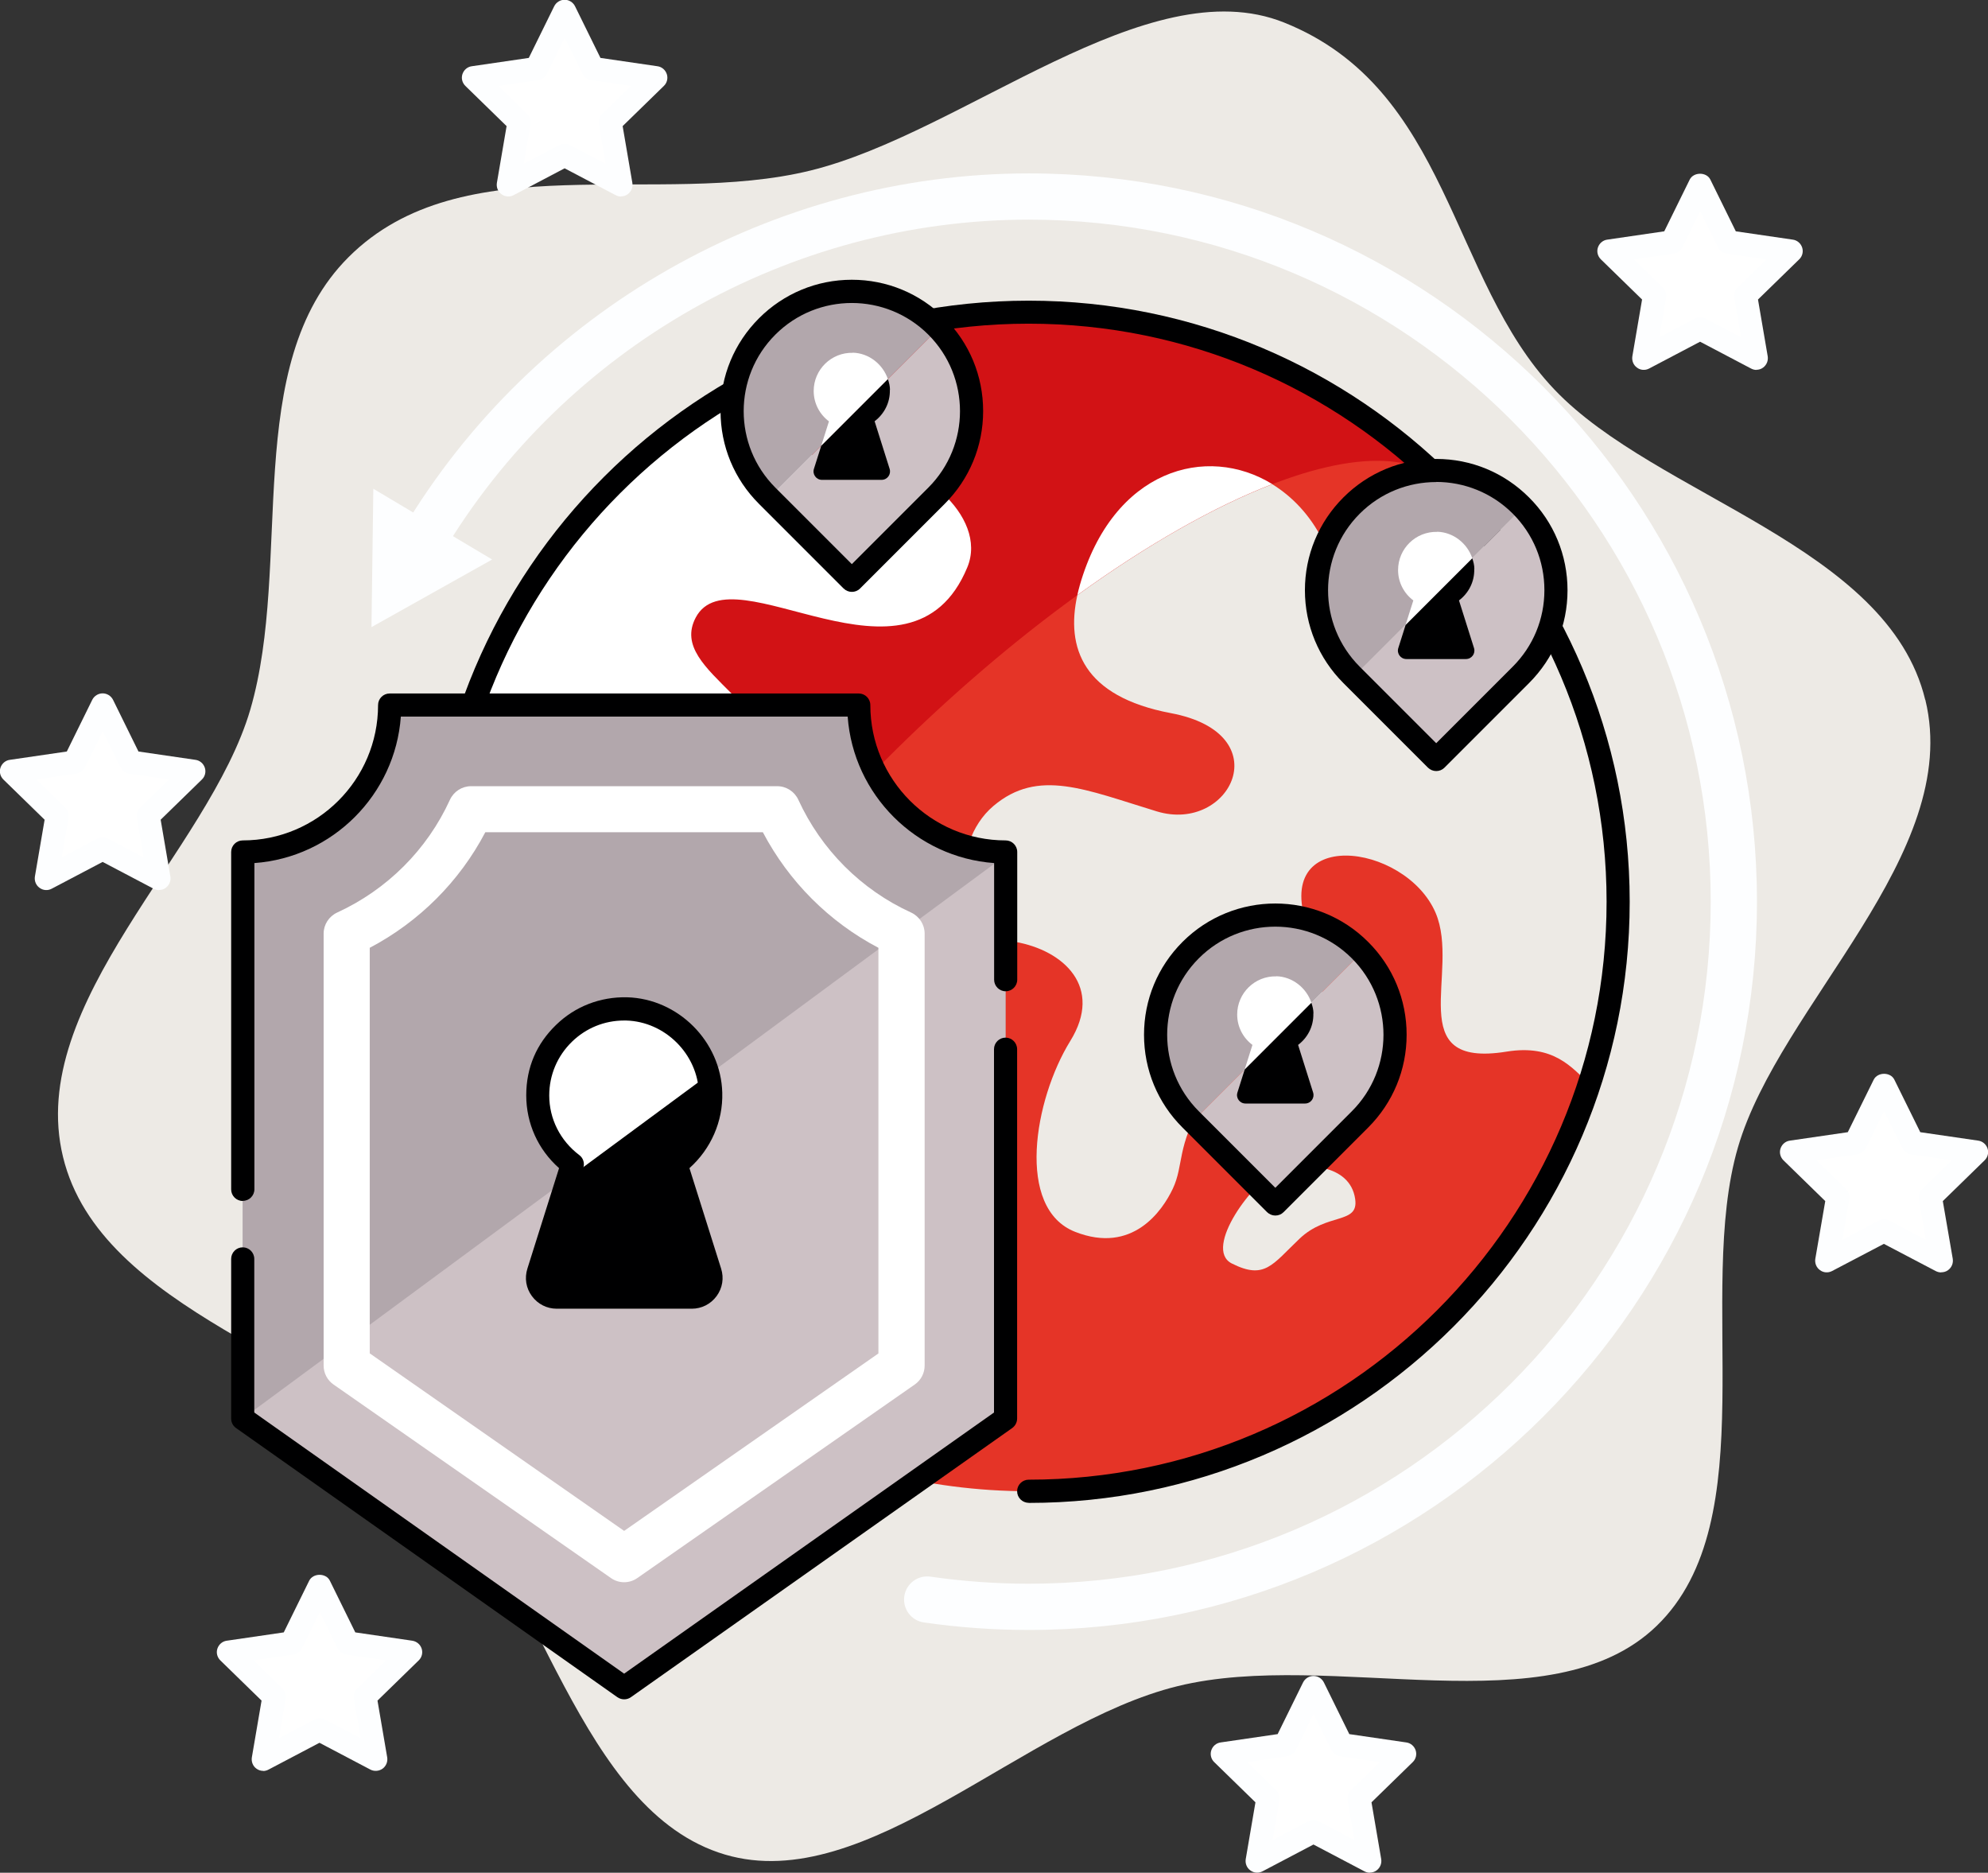 <?xml version="1.0" encoding="UTF-8"?>
<svg id="Ebene_2" data-name="Ebene 2" xmlns="http://www.w3.org/2000/svg" viewBox="0 0 172 162">
  <rect x="0" y="0" width="172" height="162" fill="#333333" stroke="none"/>
  <g id="Layer_1" data-name="Layer 1">
    <g>
      <path d="M166.57,60.54c-3.23-13.36-23.28-17.58-32.09-26.85-9.09-9.56-9.04-26-23.38-31.74-11.84-4.74-27.7,9.54-40.97,12.8-13.27,3.26-30.12-2.36-39.98,7.5-9.33,9.33-4.79,26.42-8.49,39.12-3.59,12.31-19.45,25.34-16.21,38.7,3.23,13.36,23.28,17.58,32.09,26.85,9.09,9.56,12.58,29.78,25.19,33.51,12.23,3.61,25.89-11.32,39.16-14.57,13.27-3.26,32.23,3.67,41.43-5.2,9.5-9.15,3.35-28.72,7.05-41.42,3.59-12.31,19.45-25.34,16.21-38.7Z" style="fill: #edeae5; stroke-width: 0px;"/>
      <circle cx="89" cy="78" r="51" style="fill: #e53427; stroke-width: 0px;"/>
      <path d="M76.68,65.68c19.9-19.9,41.53-30.54,48.33-23.79-9.23-9.2-21.96-14.89-36.01-14.89-28.17,0-51,22.83-51,51,0,14.06,5.69,26.79,14.89,36.01-6.76-6.8,3.89-28.43,23.79-48.33Z" style="fill: #d21215; stroke-width: 0px;"/>
      <path d="M52.67,113.76c2.3,2.33,4.81,4.44,7.5,6.28,1.97-2.92,5.03-5.81,9.12-4.86,10.13,2.35,12.02-19.86,1.38-19.22-8.67.52-1.85-8.67-10.64-6.04-1.04.31-2.01.47-2.91.51-6.08,10.48-8.06,19.27-4.45,23.33Z" style="fill: #edeae5; stroke-width: 0px;"/>
      <path d="M55.29,79.68c2.72-.75,9.95-2.87,11.73-10.58,1.89-8.17-9.44-10.77-6.82-15.69,3.14-5.88,18.55,7.59,23.49-4.33,1.86-4.49-4.55-9.55-8.87-9.03-4.94.59-9.36-3.23-10.09-6.89-14.28,7.73-24.13,21.94-26.28,38.13-.04.28-.08.56-.11.85-.05.43-.09.86-.13,1.29-.03.36-.06.71-.08,1.07-.03.4-.06.8-.08,1.21-.02.43-.02.86-.03,1.3-.01.76-.01,1.52,0,2.29,0,.23,0,.45.02.68.02.58.06,1.16.1,1.75,0,.09.01.19.02.28.1,1.32.26,2.64.47,3.96.71,4.5,1.99,8.76,3.75,12.74,0,0,0,.02.01.03.34.76.69,1.5,1.06,2.24.04.07.07.14.11.21.35.68.71,1.35,1.08,2.01.06.1.11.2.17.3.37.63.75,1.26,1.14,1.88.07.11.13.21.2.32.4.62.81,1.23,1.24,1.83.06.09.12.17.18.25.45.63.92,1.25,1.4,1.86.03.04.07.08.1.12,1.12,1.41,2.32,2.74,3.58,4.02-3.61-4.06-1.63-12.85,4.45-23.33-7.76.34-10.02-8.49-1.83-10.74Z" style="fill: #fff; stroke-width: 0px;"/>
      <path d="M139.37,70.05c-1.53-9.67-5.68-18.26-11.62-25.19-1.01,1.05-2.06,2.29-3.12,3.76-2.42,3.33-7.47,3.49-10.22-1.95-1.06-2.09-2.58-3.7-4.33-4.78-5.03,1.94-10.81,5.22-16.87,9.6-1,4.53.47,8.76,8.09,10.2,9.46,1.78,5.14,10.43-1.21,8.5-6.19-1.88-10.26-3.75-14.14-.47-3.9,3.3-3.27,10.85,1.86,11.75,4.26.74,7.66,3.94,4.79,8.58-3.14,5.08-4.74,14.49.42,16.51,4.96,1.95,7.54-1.81,8.45-3.73.97-2.07.31-3.61,2.6-7.47,1.71-2.88,7.64-4.15,7.64-4.15,0,0,4.88-1.75,1.49-10.8-3.4-9.04,8.4-7.54,11.01-1.44,2.17,5.1-2.99,13.48,6.14,12,4.09-.66,5.66,1.4,7.16,2.79,2.42-7.41,3.17-15.48,1.87-23.7Z" style="fill: #edeae5; stroke-width: 0px;"/>
      <path d="M117.25,103.74c.31,2.19-2.42,1.14-4.81,3.41-2.37,2.25-3.01,3.58-5.86,2.15-2.55-1.28,1.94-7.29,4.02-8.03,2.08-.74,6.21-.65,6.65,2.46Z" style="fill: #edeae5; stroke-width: 0px;"/>
      <path d="M93.41,50.68c-.08.27-.14.53-.2.8,6.06-4.38,11.85-7.66,16.87-9.6-5.67-3.49-13.79-1.3-16.67,8.79Z" style="fill: #fff; stroke-width: 0px;"/>
      <path d="M89,130c-.55,0-1-.45-1-1s.45-1,1-1c27.57,0,50-22.43,50-50s-22.43-50-50-50-50,22.43-50,50c0,23.2,15.73,43.18,38.24,48.61.54.13.87.67.74,1.21-.13.54-.67.87-1.21.74-23.42-5.64-39.77-26.43-39.77-50.55,0-28.67,23.33-52,52-52s52,23.33,52,52-23.33,52-52,52Z" style="fill: #000001; stroke-width: 0px;"/>
      <path d="M89,141c-3.04,0-6.09-.22-9.07-.65-1.09-.16-1.85-1.17-1.69-2.27.16-1.09,1.17-1.85,2.27-1.69,2.79.4,5.65.61,8.5.61,32.53,0,59-26.47,59-59s-26.47-59-59-59c-20.7,0-40.14,11.06-50.74,28.87-.56.95-1.79,1.26-2.74.7-.95-.57-1.26-1.79-.7-2.74,11.32-19.01,32.07-30.83,54.18-30.83,34.74,0,63,28.26,63,63s-28.26,63-63,63Z" style="fill: #fdfeff; stroke-width: 0px;"/>
      <polygon points="42.58 48.4 32.14 54.25 32.3 42.28 42.58 48.4" style="fill: #fdfeff; stroke-width: 0px;"/>
      <path d="M74.29,61h-40.59c0,7.02-5.69,12.71-12.71,12.71v49l33,23.29,33-23.29v-49c-7.02,0-12.71-5.69-12.71-12.71Z" style="fill: #b2a7ac; stroke-width: 0px;"/>
      <polygon points="21 122.71 54 146 87 122.71 87 74 21 122.71" style="fill: #cdc1c5; stroke-width: 0px;"/>
      <path d="M54,147c-.2,0-.4-.06-.58-.18l-33-23.29c-.27-.19-.42-.49-.42-.82v-13.81c0-.55.45-1,1-1s1,.45,1,1v13.29l32,22.59,32-22.59v-31.43c0-.55.45-1,1-1s1,.45,1,1v31.95c0,.33-.16.63-.42.82l-33,23.29c-.17.12-.37.18-.58.18Z" style="fill: #000001; stroke-width: 0px;"/>
      <path d="M21,103.89c-.55,0-1-.45-1-1v-29.19c0-.55.45-1,1-1,6.45,0,11.71-5.25,11.71-11.71,0-.55.45-1,1-1h40.59c.55,0,1,.45,1,1,0,6.46,5.25,11.71,11.71,11.71.55,0,1,.45,1,1v11.05c0,.55-.45,1-1,1s-1-.45-1-1v-10.09c-6.76-.49-12.18-5.91-12.67-12.67h-38.66c-.49,6.76-5.91,12.18-12.67,12.67v28.22c0,.55-.45,1-1,1Z" style="fill: #000001; stroke-width: 0px;"/>
      <path d="M54,136.87c-.4,0-.8-.12-1.14-.36l-24-16.74c-.54-.37-.86-.99-.86-1.64v-37.37c0-.78.46-1.49,1.17-1.82,4.32-1.98,7.79-5.44,9.76-9.76.33-.71,1.04-1.17,1.82-1.17h26.5c.78,0,1.49.46,1.82,1.17,1.98,4.32,5.44,7.79,9.76,9.76.71.33,1.17,1.04,1.17,1.82v37.37c0,.65-.32,1.27-.86,1.64l-24,16.74c-.34.24-.74.36-1.14.36ZM32,117.08l22,15.35,22-15.35v-35.09c-4.27-2.24-7.75-5.73-10-10h-24.01c-2.24,4.27-5.73,7.75-10,10v35.09Z" style="fill: #fff; stroke-width: 0px;"/>
      <path d="M58.48,100.71c1.86-1.4,3.07-3.63,3-6.16-.11-3.91-3.36-7.17-7.27-7.27-4.23-.11-7.69,3.28-7.69,7.48,0,2.44,1.19,4.59,3,5.96l-2.94,9.33c-.34,1.07.46,2.16,1.59,2.16h11.67c1.12,0,1.92-1.09,1.59-2.16l-2.94-9.33Z" style="fill: #000001; stroke-width: 0px;"/>
      <path d="M54.21,87.28c-4.23-.11-7.69,3.28-7.69,7.48,0,2.44,1.19,4.59,3,5.96l-.39,1.23,12.13-8.95c-.79-3.18-3.68-5.62-7.05-5.72Z" style="fill: #fff; stroke-width: 0px;"/>
      <path d="M59.84,113.21h-11.67c-.86,0-1.64-.4-2.15-1.09-.51-.69-.65-1.56-.39-2.38l2.74-8.69c-1.82-1.61-2.84-3.87-2.84-6.3s.91-4.47,2.57-6.08c1.65-1.61,3.83-2.45,6.15-2.4,4.43.12,8.12,3.82,8.24,8.25.07,2.48-.98,4.87-2.84,6.53l2.74,8.69c.26.82.12,1.68-.39,2.38-.51.69-1.29,1.09-2.15,1.09ZM54,88.28c-1.7,0-3.3.65-4.52,1.84-1.26,1.23-1.96,2.88-1.96,4.64,0,2.03.95,3.91,2.6,5.16.34.25.48.7.35,1.1l-2.94,9.33c-.06.2-.03.42.1.59.13.17.32.27.53.27h11.67c.21,0,.41-.1.53-.27.13-.17.16-.39.1-.59l-2.94-9.33c-.13-.4.01-.84.35-1.1,1.71-1.29,2.66-3.23,2.6-5.34-.09-3.38-2.92-6.21-6.3-6.3-.06,0-.12,0-.18,0Z" style="fill: #000001; stroke-width: 0px;"/>
      <path d="M117.66,82.18c-4.04-4.04-10.6-4.04-14.64,0-4.04,4.04-4.04,10.6,0,14.64l.18.18,14.64-14.64c-.06-.06-.11-.13-.17-.19Z" style="fill: #b2a7ac; stroke-width: 0px;"/>
      <path d="M103.2,97.01l7.14,7.14,7.32-7.32c3.98-3.98,4.03-10.4.17-14.46l-14.64,14.64Z" style="fill: #cdc1c5; stroke-width: 0px;"/>
      <path d="M110.34,105.15c-.27,0-.52-.11-.71-.29l-7.32-7.32c-2.15-2.14-3.33-5-3.33-8.03s1.18-5.88,3.33-8.03c4.43-4.43,11.63-4.43,16.06,0h0c2.15,2.14,3.33,5,3.33,8.03s-1.18,5.88-3.33,8.03l-7.32,7.32c-.19.19-.44.29-.71.29ZM110.34,80.16c-2.4,0-4.79.91-6.62,2.74-3.65,3.65-3.65,9.58,0,13.23l6.62,6.62,6.62-6.62c3.65-3.65,3.65-9.58,0-13.23h0c-1.82-1.82-4.22-2.74-6.62-2.74Z" style="fill: #000001; stroke-width: 0px;"/>
      <path d="M110.43,84.46c-1.86-.05-3.39,1.45-3.39,3.3,0,1.08.52,2.03,1.32,2.63l-.67,2.12,5.77-5.77c-.43-1.28-1.63-2.25-3.03-2.29Z" style="fill: #fff; stroke-width: 0px;"/>
      <path d="M113.64,87.67c0-.32-.08-.63-.18-.92l-5.77,5.77-.63,1.99c-.15.47.2.95.7.95h5.15c.5,0,.85-.48.7-.95l-1.3-4.12c.82-.62,1.35-1.6,1.32-2.72Z" style="fill: #000001; stroke-width: 0px;"/>
      <path d="M131.58,43.73c-4.04-4.04-10.6-4.04-14.64,0-4.04,4.04-4.04,10.6,0,14.64l.18.18,14.64-14.64c-.06-.06-.11-.13-.17-.19Z" style="fill: #b2a7ac; stroke-width: 0px;"/>
      <path d="M117.12,58.55l7.14,7.14,7.32-7.32c3.98-3.98,4.03-10.4.17-14.46l-14.64,14.64Z" style="fill: #cdc1c5; stroke-width: 0px;"/>
      <path d="M124.26,66.7c-.27,0-.52-.11-.71-.29l-7.32-7.32c-2.14-2.14-3.33-5-3.33-8.03s1.18-5.88,3.33-8.03c2.14-2.14,5-3.33,8.03-3.33s5.88,1.18,8.03,3.33h0c2.15,2.14,3.33,5,3.33,8.03s-1.18,5.88-3.33,8.03l-7.32,7.32c-.19.19-.44.29-.71.29ZM124.26,41.7c-2.4,0-4.79.91-6.62,2.74-3.65,3.65-3.65,9.58,0,13.23l6.62,6.62,6.62-6.62c1.77-1.77,2.74-4.12,2.74-6.62s-.97-4.85-2.74-6.62h0c-1.82-1.82-4.22-2.74-6.62-2.74Z" style="fill: #000001; stroke-width: 0px;"/>
      <path d="M124.35,46.01c-1.86-.05-3.39,1.45-3.39,3.3,0,1.08.52,2.03,1.32,2.63l-.67,2.12,5.77-5.77c-.43-1.28-1.63-2.25-3.03-2.29Z" style="fill: #fff; stroke-width: 0px;"/>
      <path d="M127.56,49.22c0-.32-.08-.63-.18-.92l-5.77,5.77-.63,1.99c-.15.47.2.95.7.95h5.15c.5,0,.85-.48.7-.95l-1.3-4.12c.82-.62,1.35-1.6,1.32-2.72Z" style="fill: #000001; stroke-width: 0px;"/>
      <path d="M81.02,28.24c-4.04-4.04-10.6-4.04-14.64,0-4.04,4.04-4.04,10.6,0,14.64l.18.18,14.64-14.64c-.06-.06-.11-.13-.17-.19Z" style="fill: #b2a7ac; stroke-width: 0px;"/>
      <path d="M66.56,43.06l7.14,7.14,7.32-7.32c3.98-3.98,4.03-10.4.17-14.45l-14.64,14.64Z" style="fill: #cdc1c5; stroke-width: 0px;"/>
      <path d="M73.7,51.2c-.26,0-.51-.1-.71-.29l-7.32-7.32c-2.15-2.14-3.33-5-3.33-8.03s1.18-5.88,3.33-8.03c2.14-2.14,5-3.33,8.03-3.33s5.88,1.18,8.03,3.33c2.15,2.14,3.33,5,3.33,8.03s-1.18,5.88-3.33,8.03l-7.32,7.32c-.2.2-.45.29-.71.29ZM73.7,26.21c-2.4,0-4.79.91-6.62,2.74-3.65,3.65-3.65,9.58,0,13.23l6.62,6.62,6.62-6.62c3.65-3.65,3.65-9.58,0-13.23-1.82-1.82-4.22-2.74-6.62-2.74Z" style="fill: #000001; stroke-width: 0px;"/>
      <path d="M73.79,30.52c-1.86-.05-3.39,1.45-3.39,3.3,0,1.08.52,2.03,1.32,2.63l-.67,2.12,5.77-5.77c-.43-1.28-1.63-2.25-3.03-2.29Z" style="fill: #fff; stroke-width: 0px;"/>
      <path d="M77,33.72c0-.32-.08-.63-.18-.92l-5.77,5.77-.63,1.99c-.15.47.2.95.7.95h5.15c.5,0,.85-.48.7-.95l-1.3-4.12c.82-.62,1.35-1.6,1.32-2.72Z" style="fill: #000001; stroke-width: 0px;"/>
      <polygon points="147.09 16 149.53 20.94 154.98 21.73 151.04 25.57 151.97 31 147.09 28.44 142.22 31 143.15 25.57 139.21 21.73 144.66 20.94 147.09 16" style="fill: #fff; stroke-width: 0px;"/>
      <path d="M151.97,32c-.16,0-.32-.04-.47-.12l-4.41-2.32-4.41,2.32c-.34.18-.75.15-1.05-.08-.31-.22-.46-.6-.4-.98l.84-4.91-3.57-3.48c-.27-.27-.37-.66-.25-1.02.12-.36.43-.63.81-.68l4.93-.72,2.2-4.47c.34-.68,1.46-.68,1.79,0l2.2,4.47,4.93.72c.38.05.69.32.81.68.12.36.02.76-.25,1.02l-3.57,3.48.84,4.91c.06.38-.09.75-.4.98-.17.13-.38.19-.59.19ZM147.09,27.44c.16,0,.32.04.47.12l3.08,1.62-.59-3.43c-.06-.32.05-.66.29-.88l2.49-2.43-3.44-.5c-.33-.05-.61-.25-.75-.55l-1.54-3.12-1.54,3.12c-.15.29-.43.5-.75.55l-3.44.5,2.49,2.43c.24.23.34.56.29.88l-.59,3.43,3.08-1.62c.15-.08.31-.12.47-.12Z" style="fill: #fdfeff; stroke-width: 0px;"/>
      <polygon points="113.65 146 116.08 150.94 121.53 151.73 117.59 155.57 118.52 161 113.65 158.44 108.77 161 109.7 155.57 105.76 151.73 111.21 150.94 113.65 146" style="fill: #fff; stroke-width: 0px;"/>
      <path d="M118.52,162c-.16,0-.32-.04-.47-.12l-4.41-2.32-4.41,2.32c-.34.18-.74.15-1.05-.08-.31-.22-.46-.6-.4-.98l.84-4.91-3.57-3.48c-.27-.26-.37-.66-.25-1.02.12-.36.43-.63.81-.68l4.93-.72,2.2-4.47c.17-.34.52-.56.9-.56h0c.38,0,.73.22.9.56l2.2,4.47,4.93.72c.38.05.69.32.81.68.12.36.02.76-.25,1.02l-3.57,3.48.84,4.91c.06.38-.09.75-.4.98-.17.13-.38.19-.59.19ZM107.91,152.43l2.49,2.43c.24.23.34.56.29.89l-.59,3.43,3.08-1.62c.29-.15.64-.15.93,0l3.08,1.62-.59-3.43c-.06-.33.05-.66.29-.89l2.49-2.43-3.44-.5c-.33-.05-.61-.25-.75-.55l-1.54-3.12-1.54,3.12c-.15.29-.43.5-.75.55l-3.44.5Z" style="fill: #fdfeff; stroke-width: 0px;"/>
      <polygon points="27.66 137.19 30.09 142.13 35.54 142.92 31.6 146.77 32.53 152.19 27.66 149.63 22.78 152.19 23.72 146.77 19.77 142.92 25.22 142.13 27.66 137.19" style="fill: #fff; stroke-width: 0px;"/>
      <path d="M22.78,153.19c-.21,0-.41-.06-.59-.19-.31-.22-.46-.6-.4-.98l.84-4.91-3.57-3.48c-.27-.27-.37-.66-.25-1.02.12-.36.43-.63.81-.68l4.93-.72,2.2-4.47c.34-.68,1.46-.68,1.79,0l2.2,4.47,4.93.72c.38.06.69.32.81.68.12.36.02.76-.25,1.02l-3.57,3.48.84,4.91c.06.38-.09.75-.4.98-.31.22-.72.25-1.05.08l-4.41-2.32-4.41,2.32c-.15.08-.31.12-.47.12ZM27.66,148.63c.16,0,.32.04.47.12l3.08,1.62-.59-3.43c-.06-.32.05-.66.29-.88l2.49-2.43-3.44-.5c-.33-.05-.61-.25-.75-.55l-1.54-3.12-1.54,3.12c-.15.29-.43.5-.75.55l-3.44.5,2.49,2.43c.24.23.34.56.29.88l-.59,3.43,3.08-1.62c.15-.08.31-.12.47-.12Z" style="fill: #fdfeff; stroke-width: 0px;"/>
      <polygon points="163 93.85 165.47 98.86 171 99.67 167 103.56 167.94 109.07 163 106.47 158.06 109.07 159 103.56 155 99.67 160.53 98.86 163 93.85" style="fill: #fff; stroke-width: 0px;"/>
      <path d="M167.94,110.07c-.16,0-.32-.04-.47-.12l-4.48-2.35-4.48,2.35c-.34.18-.75.15-1.05-.08-.31-.22-.46-.6-.4-.98l.86-4.99-3.62-3.53c-.27-.27-.37-.66-.25-1.02.12-.36.43-.63.81-.68l5.01-.73,2.24-4.54c.34-.68,1.46-.68,1.79,0l2.24,4.54,5.01.73c.38.05.69.32.81.68.12.36.02.76-.25,1.02l-3.62,3.53.86,4.99c.06.38-.09.75-.4.98-.17.13-.38.19-.59.19ZM163,105.47c.16,0,.32.04.47.12l3.15,1.66-.6-3.51c-.06-.32.05-.66.29-.88l2.55-2.49-3.52-.51c-.33-.05-.61-.25-.75-.55l-1.58-3.19-1.58,3.19c-.15.29-.43.5-.75.55l-3.52.51,2.55,2.49c.24.23.34.56.29.88l-.6,3.51,3.15-1.66c.15-.08.31-.12.47-.12Z" style="fill: #fdfeff; stroke-width: 0px;"/>
      <polygon points="48.86 1 51.29 5.94 56.74 6.73 52.8 10.57 53.73 16 48.86 13.44 43.98 16 44.92 10.57 40.97 6.73 46.42 5.94 48.86 1" style="fill: #fff; stroke-width: 0px;"/>
      <path d="M53.73,17c-.16,0-.32-.04-.47-.12l-4.41-2.32-4.41,2.32c-.34.18-.74.15-1.05-.08-.31-.22-.46-.6-.4-.98l.84-4.91-3.57-3.48c-.27-.27-.37-.66-.25-1.02.12-.36.43-.63.81-.68l4.93-.72,2.2-4.47c.17-.34.52-.56.9-.56h0c.38,0,.73.22.9.56l2.2,4.47,4.93.72c.38.05.69.32.81.68.12.36.02.76-.25,1.02l-3.57,3.48.84,4.91c.06.38-.09.75-.4.98-.17.13-.38.19-.59.19ZM43.12,7.43l2.49,2.43c.24.23.34.56.29.88l-.59,3.43,3.08-1.62c.29-.15.64-.15.93,0l3.08,1.62-.59-3.43c-.06-.32.05-.66.29-.88l2.49-2.43-3.44-.5c-.33-.05-.61-.25-.75-.55l-1.54-3.12-1.54,3.12c-.15.29-.43.5-.75.55l-3.44.5Z" style="fill: #fdfeff; stroke-width: 0px;"/>
      <polygon points="8.89 61 11.32 65.94 16.77 66.73 12.83 70.57 13.76 76 8.89 73.44 4.01 76 4.94 70.57 1 66.73 6.45 65.94 8.89 61" style="fill: #fff; stroke-width: 0px;"/>
      <path d="M13.76,77c-.16,0-.32-.04-.47-.12l-4.41-2.32-4.41,2.32c-.34.18-.74.15-1.05-.08-.31-.22-.46-.6-.4-.98l.84-4.91-3.57-3.48c-.27-.27-.37-.66-.25-1.02.12-.36.43-.63.81-.68l4.93-.72,2.2-4.47c.17-.34.52-.56.9-.56h0c.38,0,.73.22.9.56l2.2,4.47,4.93.72c.38.05.69.32.81.68.12.36.02.76-.25,1.02l-3.57,3.48.84,4.91c.06.38-.09.75-.4.98-.17.13-.38.19-.59.19ZM3.15,67.43l2.49,2.43c.24.23.34.56.29.88l-.59,3.43,3.08-1.62c.29-.15.64-.15.93,0l3.08,1.62-.59-3.43c-.06-.32.05-.66.29-.88l2.49-2.43-3.44-.5c-.33-.05-.61-.25-.75-.55l-1.54-3.12-1.54,3.12c-.15.29-.43.5-.75.55l-3.44.5Z" style="fill: #fdfeff; stroke-width: 0px;"/>
    </g>
  </g>
</svg>